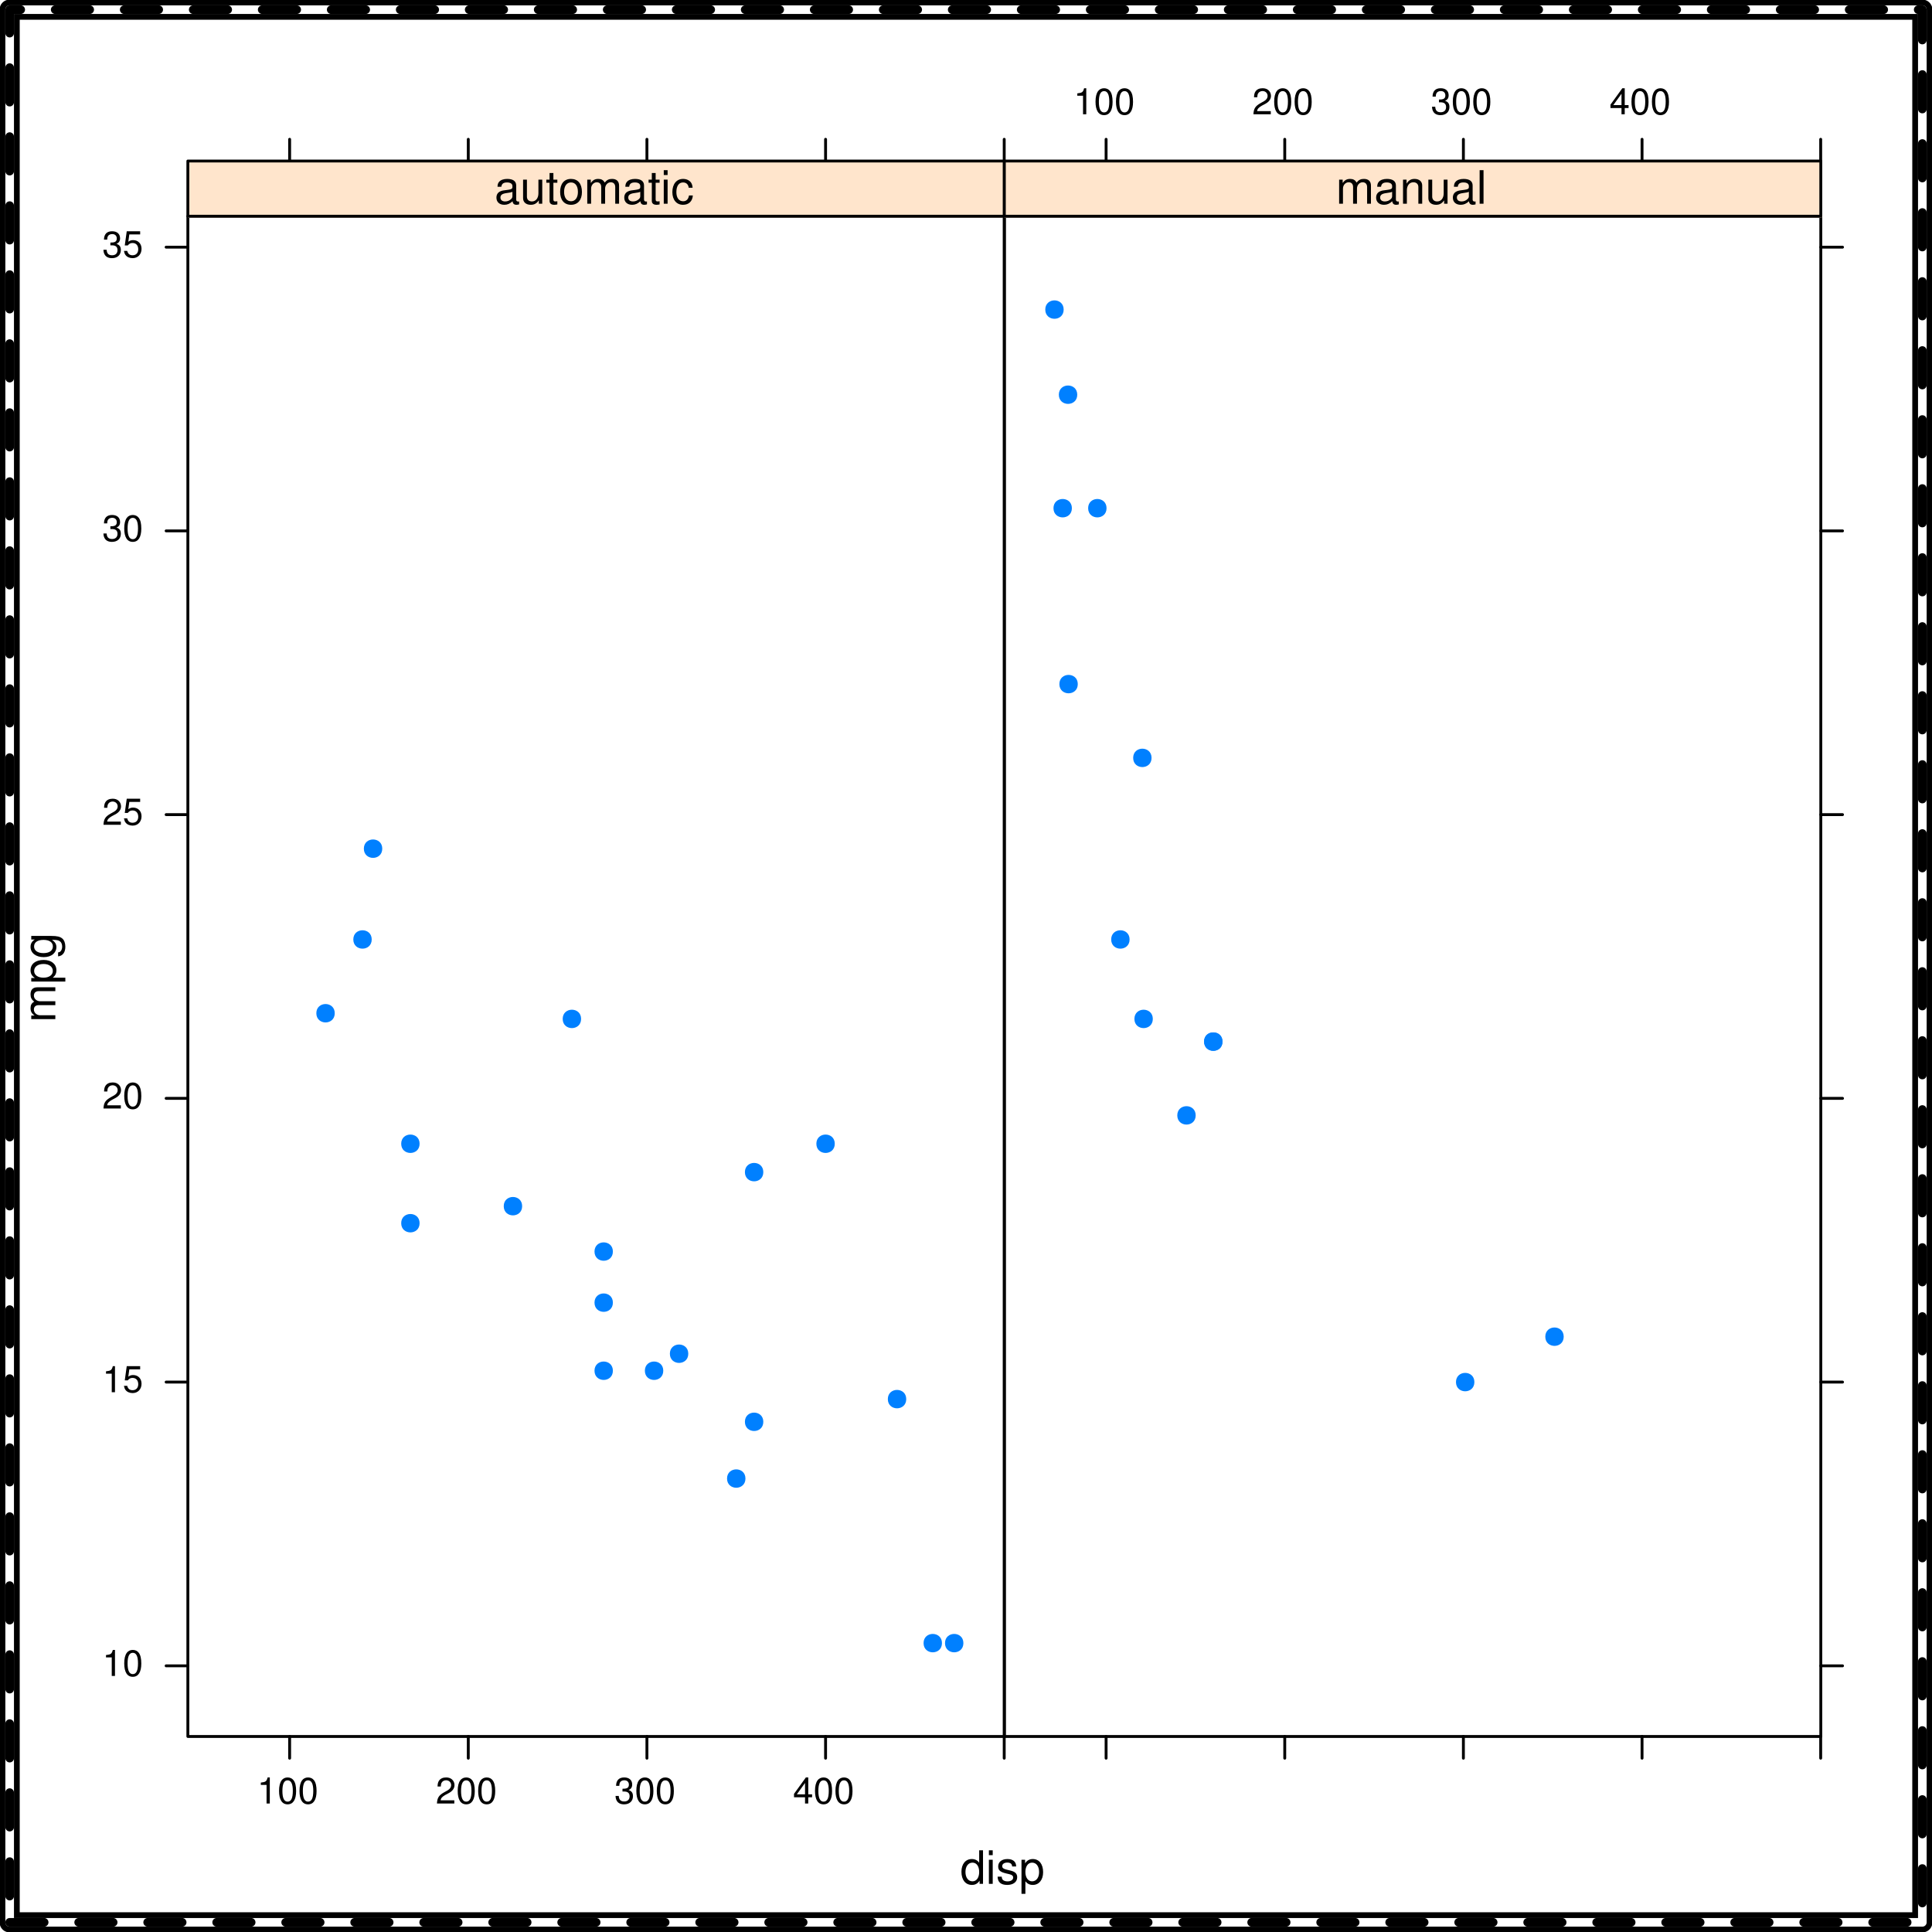 <?xml version="1.0" encoding="UTF-8"?>
<svg xmlns="http://www.w3.org/2000/svg" xmlns:xlink="http://www.w3.org/1999/xlink" width="504pt" height="504pt" viewBox="0 0 504 504" version="1.1">
<defs>
<g>
<symbol overflow="visible" id="glyph0-0">
<path style="stroke:none;" d="M 5.938 -8.75 L 4.938 -8.75 L 4.938 -5.5 C 4.531 -6.125 3.859 -6.469 3.016 -6.469 C 1.375 -6.469 0.312 -5.156 0.312 -3.156 C 0.312 -1.031 1.359 0.281 3.047 0.281 C 3.906 0.281 4.516 -0.047 5.047 -0.828 L 5.047 0 L 5.938 0 Z M 3.188 -5.531 C 4.266 -5.531 4.938 -4.578 4.938 -3.078 C 4.938 -1.625 4.25 -0.656 3.188 -0.656 C 2.094 -0.656 1.359 -1.625 1.359 -3.094 C 1.359 -4.562 2.094 -5.531 3.188 -5.531 Z M 3.188 -5.531 "/>
</symbol>
<symbol overflow="visible" id="glyph0-1">
<path style="stroke:none;" d="M 1.797 -6.281 L 0.797 -6.281 L 0.797 0 L 1.797 0 Z M 1.797 -8.75 L 0.797 -8.75 L 0.797 -7.484 L 1.797 -7.484 Z M 1.797 -8.75 "/>
</symbol>
<symbol overflow="visible" id="glyph0-2">
<path style="stroke:none;" d="M 5.25 -4.531 C 5.25 -5.766 4.422 -6.469 2.969 -6.469 C 1.516 -6.469 0.562 -5.719 0.562 -4.547 C 0.562 -3.562 1.062 -3.094 2.562 -2.734 L 3.484 -2.516 C 4.188 -2.344 4.469 -2.094 4.469 -1.625 C 4.469 -1.047 3.875 -0.641 3 -0.641 C 2.453 -0.641 2 -0.797 1.75 -1.062 C 1.594 -1.25 1.531 -1.422 1.469 -1.875 L 0.406 -1.875 C 0.453 -0.422 1.266 0.281 2.922 0.281 C 4.5 0.281 5.516 -0.5 5.516 -1.719 C 5.516 -2.656 4.984 -3.172 3.734 -3.469 L 2.766 -3.703 C 1.953 -3.891 1.609 -4.156 1.609 -4.594 C 1.609 -5.172 2.125 -5.547 2.938 -5.547 C 3.75 -5.547 4.172 -5.203 4.203 -4.531 Z M 5.25 -4.531 "/>
</symbol>
<symbol overflow="visible" id="glyph0-3">
<path style="stroke:none;" d="M 0.641 2.609 L 1.656 2.609 L 1.656 -0.656 C 2.188 -0.016 2.766 0.281 3.594 0.281 C 5.203 0.281 6.281 -1.031 6.281 -3.031 C 6.281 -5.141 5.25 -6.469 3.578 -6.469 C 2.719 -6.469 2.047 -6.078 1.578 -5.344 L 1.578 -6.281 L 0.641 -6.281 Z M 3.406 -5.531 C 4.516 -5.531 5.234 -4.562 5.234 -3.062 C 5.234 -1.625 4.5 -0.656 3.406 -0.656 C 2.359 -0.656 1.656 -1.625 1.656 -3.094 C 1.656 -4.578 2.359 -5.531 3.406 -5.531 Z M 3.406 -5.531 "/>
</symbol>
<symbol overflow="visible" id="glyph0-4">
<path style="stroke:none;" d="M 6.422 -0.594 C 6.312 -0.562 6.266 -0.562 6.203 -0.562 C 5.859 -0.562 5.656 -0.75 5.656 -1.062 L 5.656 -4.75 C 5.656 -5.875 4.844 -6.469 3.297 -6.469 C 2.391 -6.469 1.625 -6.203 1.219 -5.734 C 0.922 -5.406 0.797 -5.047 0.781 -4.422 L 1.781 -4.422 C 1.875 -5.203 2.328 -5.547 3.266 -5.547 C 4.156 -5.547 4.672 -5.203 4.672 -4.609 L 4.672 -4.344 C 4.672 -3.922 4.422 -3.75 3.625 -3.641 C 2.203 -3.469 1.984 -3.422 1.609 -3.266 C 0.875 -2.969 0.5 -2.406 0.5 -1.578 C 0.5 -0.438 1.297 0.281 2.562 0.281 C 3.359 0.281 4 0 4.703 -0.641 C 4.781 -0.016 5.094 0.281 5.734 0.281 C 5.938 0.281 6.094 0.25 6.422 0.172 Z M 4.672 -1.984 C 4.672 -1.641 4.578 -1.438 4.266 -1.156 C 3.859 -0.797 3.375 -0.594 2.781 -0.594 C 2 -0.594 1.547 -0.969 1.547 -1.609 C 1.547 -2.266 1.984 -2.609 3.062 -2.766 C 4.109 -2.906 4.328 -2.953 4.672 -3.109 Z M 4.672 -1.984 "/>
</symbol>
<symbol overflow="visible" id="glyph0-5">
<path style="stroke:none;" d="M 5.781 0 L 5.781 -6.281 L 4.781 -6.281 L 4.781 -2.719 C 4.781 -1.438 4.109 -0.594 3.078 -0.594 C 2.281 -0.594 1.781 -1.078 1.781 -1.844 L 1.781 -6.281 L 0.781 -6.281 L 0.781 -1.438 C 0.781 -0.391 1.562 0.281 2.781 0.281 C 3.703 0.281 4.297 -0.047 4.891 -0.875 L 4.891 0 Z M 5.781 0 "/>
</symbol>
<symbol overflow="visible" id="glyph0-6">
<path style="stroke:none;" d="M 3.047 -6.281 L 2.016 -6.281 L 2.016 -8.016 L 1.016 -8.016 L 1.016 -6.281 L 0.172 -6.281 L 0.172 -5.469 L 1.016 -5.469 L 1.016 -0.719 C 1.016 -0.078 1.453 0.281 2.234 0.281 C 2.469 0.281 2.719 0.25 3.047 0.188 L 3.047 -0.641 C 2.922 -0.609 2.766 -0.594 2.562 -0.594 C 2.141 -0.594 2.016 -0.719 2.016 -1.156 L 2.016 -5.469 L 3.047 -5.469 Z M 3.047 -6.281 "/>
</symbol>
<symbol overflow="visible" id="glyph0-7">
<path style="stroke:none;" d="M 3.266 -6.469 C 1.5 -6.469 0.438 -5.203 0.438 -3.094 C 0.438 -0.984 1.484 0.281 3.281 0.281 C 5.047 0.281 6.125 -0.984 6.125 -3.047 C 6.125 -5.219 5.078 -6.469 3.266 -6.469 Z M 3.281 -5.547 C 4.406 -5.547 5.078 -4.625 5.078 -3.062 C 5.078 -1.578 4.375 -0.641 3.281 -0.641 C 2.156 -0.641 1.469 -1.578 1.469 -3.094 C 1.469 -4.609 2.156 -5.547 3.281 -5.547 Z M 3.281 -5.547 "/>
</symbol>
<symbol overflow="visible" id="glyph0-8">
<path style="stroke:none;" d="M 0.844 -6.281 L 0.844 0 L 1.844 0 L 1.844 -3.953 C 1.844 -4.859 2.516 -5.594 3.328 -5.594 C 4.062 -5.594 4.484 -5.141 4.484 -4.328 L 4.484 0 L 5.5 0 L 5.5 -3.953 C 5.5 -4.859 6.156 -5.594 6.969 -5.594 C 7.703 -5.594 8.141 -5.125 8.141 -4.328 L 8.141 0 L 9.141 0 L 9.141 -4.719 C 9.141 -5.844 8.5 -6.469 7.312 -6.469 C 6.484 -6.469 5.969 -6.219 5.391 -5.516 C 5.016 -6.188 4.516 -6.469 3.703 -6.469 C 2.859 -6.469 2.297 -6.156 1.766 -5.406 L 1.766 -6.281 Z M 0.844 -6.281 "/>
</symbol>
<symbol overflow="visible" id="glyph0-9">
<path style="stroke:none;" d="M 5.656 -4.172 C 5.609 -4.781 5.469 -5.188 5.234 -5.531 C 4.797 -6.125 4.047 -6.469 3.172 -6.469 C 1.469 -6.469 0.375 -5.125 0.375 -3.031 C 0.375 -1.016 1.453 0.281 3.156 0.281 C 4.656 0.281 5.609 -0.625 5.719 -2.156 L 4.719 -2.156 C 4.547 -1.156 4.031 -0.641 3.188 -0.641 C 2.078 -0.641 1.422 -1.547 1.422 -3.031 C 1.422 -4.609 2.062 -5.547 3.156 -5.547 C 4 -5.547 4.531 -5.047 4.641 -4.172 Z M 5.656 -4.172 "/>
</symbol>
<symbol overflow="visible" id="glyph0-10">
<path style="stroke:none;" d="M 0.844 -6.281 L 0.844 0 L 1.844 0 L 1.844 -3.469 C 1.844 -4.75 2.516 -5.594 3.547 -5.594 C 4.344 -5.594 4.844 -5.109 4.844 -4.359 L 4.844 0 L 5.844 0 L 5.844 -4.75 C 5.844 -5.797 5.062 -6.469 3.859 -6.469 C 2.922 -6.469 2.312 -6.109 1.766 -5.234 L 1.766 -6.281 Z M 0.844 -6.281 "/>
</symbol>
<symbol overflow="visible" id="glyph0-11">
<path style="stroke:none;" d="M 1.828 -8.75 L 0.812 -8.75 L 0.812 0 L 1.828 0 Z M 1.828 -8.75 "/>
</symbol>
<symbol overflow="visible" id="glyph1-0">
<path style="stroke:none;" d="M -6.281 -0.844 L 0 -0.844 L 0 -1.844 L -3.953 -1.844 C -4.859 -1.844 -5.594 -2.516 -5.594 -3.328 C -5.594 -4.062 -5.141 -4.484 -4.328 -4.484 L 0 -4.484 L 0 -5.5 L -3.953 -5.5 C -4.859 -5.5 -5.594 -6.156 -5.594 -6.969 C -5.594 -7.703 -5.125 -8.141 -4.328 -8.141 L 0 -8.141 L 0 -9.141 L -4.719 -9.141 C -5.844 -9.141 -6.469 -8.5 -6.469 -7.312 C -6.469 -6.484 -6.219 -5.969 -5.516 -5.391 C -6.188 -5.016 -6.469 -4.516 -6.469 -3.703 C -6.469 -2.859 -6.156 -2.297 -5.406 -1.766 L -6.281 -1.766 Z M -6.281 -0.844 "/>
</symbol>
<symbol overflow="visible" id="glyph1-1">
<path style="stroke:none;" d="M 2.609 -0.641 L 2.609 -1.656 L -0.656 -1.656 C -0.016 -2.188 0.281 -2.766 0.281 -3.594 C 0.281 -5.203 -1.031 -6.281 -3.031 -6.281 C -5.141 -6.281 -6.469 -5.25 -6.469 -3.578 C -6.469 -2.719 -6.078 -2.047 -5.344 -1.578 L -6.281 -1.578 L -6.281 -0.641 Z M -5.531 -3.406 C -5.531 -4.516 -4.562 -5.234 -3.062 -5.234 C -1.625 -5.234 -0.656 -4.5 -0.656 -3.406 C -0.656 -2.359 -1.625 -1.656 -3.094 -1.656 C -4.578 -1.656 -5.531 -2.359 -5.531 -3.406 Z M -5.531 -3.406 "/>
</symbol>
<symbol overflow="visible" id="glyph1-2">
<path style="stroke:none;" d="M -6.281 -4.938 L -5.375 -4.938 C -6.125 -4.438 -6.469 -3.828 -6.469 -3.031 C -6.469 -1.422 -5.078 -0.344 -3.031 -0.344 C -2 -0.344 -1.156 -0.625 -0.562 -1.141 C -0.031 -1.609 0.281 -2.281 0.281 -2.938 C 0.281 -3.734 -0.062 -4.281 -0.859 -4.844 L -0.531 -4.844 C 0.328 -4.844 0.844 -4.734 1.188 -4.484 C 1.562 -4.219 1.781 -3.703 1.781 -3.094 C 1.781 -2.641 1.656 -2.234 1.438 -1.953 C 1.266 -1.734 1.094 -1.625 0.719 -1.578 L 0.719 -0.547 C 1.906 -0.656 2.609 -1.578 2.609 -3.062 C 2.609 -4 2.312 -4.797 1.812 -5.203 C 1.234 -5.688 0.438 -5.875 -1.031 -5.875 L -6.281 -5.875 Z M -5.547 -3.125 C -5.547 -4.219 -4.625 -4.844 -3.062 -4.844 C -1.562 -4.844 -0.641 -4.203 -0.641 -3.141 C -0.641 -2.047 -1.578 -1.391 -3.094 -1.391 C -4.609 -1.391 -5.547 -2.062 -5.547 -3.125 Z M -5.547 -3.125 "/>
</symbol>
<symbol overflow="visible" id="glyph2-0">
<path style="stroke:none;" d="M 2.484 -4.844 L 2.484 0 L 3.328 0 L 3.328 -6.797 L 2.766 -6.797 C 2.469 -5.75 2.281 -5.609 0.984 -5.453 L 0.984 -4.844 Z M 2.484 -4.844 "/>
</symbol>
<symbol overflow="visible" id="glyph2-1">
<path style="stroke:none;" d="M 2.641 -6.797 C 2 -6.797 1.422 -6.531 1.078 -6.047 C 0.641 -5.453 0.406 -4.547 0.406 -3.297 C 0.406 -1 1.188 0.219 2.641 0.219 C 4.078 0.219 4.859 -1 4.859 -3.234 C 4.859 -4.562 4.656 -5.438 4.203 -6.047 C 3.844 -6.531 3.281 -6.797 2.641 -6.797 Z M 2.641 -6.047 C 3.547 -6.047 4 -5.125 4 -3.312 C 4 -1.375 3.562 -0.484 2.625 -0.484 C 1.734 -0.484 1.281 -1.422 1.281 -3.281 C 1.281 -5.141 1.734 -6.047 2.641 -6.047 Z M 2.641 -6.047 "/>
</symbol>
<symbol overflow="visible" id="glyph2-2">
<path style="stroke:none;" d="M 4.562 -6.797 L 1.062 -6.797 L 0.547 -3.094 L 1.328 -3.094 C 1.719 -3.562 2.047 -3.734 2.578 -3.734 C 3.484 -3.734 4.062 -3.109 4.062 -2.094 C 4.062 -1.125 3.484 -0.531 2.578 -0.531 C 1.828 -0.531 1.375 -0.906 1.188 -1.672 L 0.328 -1.672 C 0.453 -1.109 0.547 -0.844 0.75 -0.594 C 1.125 -0.078 1.828 0.219 2.594 0.219 C 3.969 0.219 4.922 -0.781 4.922 -2.219 C 4.922 -3.562 4.031 -4.484 2.719 -4.484 C 2.25 -4.484 1.859 -4.359 1.469 -4.062 L 1.734 -5.969 L 4.562 -5.969 Z M 4.562 -6.797 "/>
</symbol>
<symbol overflow="visible" id="glyph2-3">
<path style="stroke:none;" d="M 4.859 -0.828 L 1.281 -0.828 C 1.359 -1.391 1.672 -1.75 2.5 -2.234 L 3.469 -2.75 C 4.406 -3.266 4.906 -3.969 4.906 -4.812 C 4.906 -5.375 4.672 -5.906 4.266 -6.266 C 3.859 -6.625 3.375 -6.797 2.719 -6.797 C 1.859 -6.797 1.219 -6.5 0.844 -5.922 C 0.609 -5.562 0.5 -5.125 0.484 -4.438 L 1.328 -4.438 C 1.359 -4.906 1.406 -5.188 1.531 -5.406 C 1.75 -5.812 2.188 -6.062 2.703 -6.062 C 3.469 -6.062 4.031 -5.516 4.031 -4.781 C 4.031 -4.25 3.719 -3.797 3.125 -3.438 L 2.234 -2.938 C 0.812 -2.141 0.406 -1.5 0.328 0 L 4.859 0 Z M 4.859 -0.828 "/>
</symbol>
<symbol overflow="visible" id="glyph2-4">
<path style="stroke:none;" d="M 2.125 -3.125 L 2.578 -3.125 C 3.516 -3.125 3.984 -2.703 3.984 -1.891 C 3.984 -1.031 3.469 -0.531 2.578 -0.531 C 1.656 -0.531 1.203 -0.984 1.156 -1.969 L 0.312 -1.969 C 0.344 -1.422 0.438 -1.078 0.609 -0.766 C 0.953 -0.109 1.625 0.219 2.547 0.219 C 3.953 0.219 4.859 -0.609 4.859 -1.906 C 4.859 -2.766 4.516 -3.25 3.703 -3.516 C 4.344 -3.766 4.656 -4.25 4.656 -4.938 C 4.656 -6.109 3.875 -6.797 2.578 -6.797 C 1.203 -6.797 0.484 -6.047 0.453 -4.609 L 1.297 -4.609 C 1.312 -5.016 1.344 -5.25 1.453 -5.453 C 1.641 -5.828 2.062 -6.062 2.594 -6.062 C 3.344 -6.062 3.797 -5.625 3.797 -4.906 C 3.797 -4.422 3.609 -4.141 3.25 -3.984 C 3.016 -3.891 2.719 -3.844 2.125 -3.844 Z M 2.125 -3.125 "/>
</symbol>
<symbol overflow="visible" id="glyph2-5">
<path style="stroke:none;" d="M 3.141 -1.625 L 3.141 0 L 3.984 0 L 3.984 -1.625 L 4.984 -1.625 L 4.984 -2.391 L 3.984 -2.391 L 3.984 -6.797 L 3.359 -6.797 L 0.266 -2.516 L 0.266 -1.625 Z M 3.141 -2.391 L 1 -2.391 L 3.141 -5.359 Z M 3.141 -2.391 "/>
</symbol>
</g>
<clipPath id="clip1">
  <path d="M 49.008 56.406 L 263 56.406 L 263 453.992 L 49.008 453.992 Z M 49.008 56.406 "/>
</clipPath>
<clipPath id="clip2">
  <path d="M 49.008 42.008 L 263 42.008 L 263 57.406 L 49.008 57.406 Z M 49.008 42.008 "/>
</clipPath>
<clipPath id="clip3">
  <path d="M 262 56.406 L 475.992 56.406 L 475.992 453.992 L 262 453.992 Z M 262 56.406 "/>
</clipPath>
<clipPath id="clip4">
  <path d="M 262 42.008 L 475.992 42.008 L 475.992 57.406 L 262 57.406 Z M 262 42.008 "/>
</clipPath>
</defs>
<g id="surface11">
<rect x="0" y="0" width="504" height="504" style="fill:rgb(100%,100%,100%);fill-opacity:1;stroke:none;"/>
<g style="fill:rgb(0%,0%,0%);fill-opacity:1;">
  <use xlink:href="#glyph0-0" x="250.5" y="491.436"/>
  <use xlink:href="#glyph0-1" x="257.172" y="491.436"/>
  <use xlink:href="#glyph0-2" x="259.836" y="491.436"/>
  <use xlink:href="#glyph0-3" x="265.836" y="491.436"/>
</g>
<g style="fill:rgb(0%,0%,0%);fill-opacity:1;">
  <use xlink:href="#glyph1-0" x="14.436" y="266.699"/>
  <use xlink:href="#glyph1-1" x="14.436" y="256.703"/>
  <use xlink:href="#glyph1-2" x="14.436" y="250.031"/>
</g>
<path style="fill:none;stroke-width:0.75;stroke-linecap:round;stroke-linejoin:round;stroke:rgb(0%,0%,0%);stroke-opacity:1;stroke-miterlimit:10;" d="M 75.555 42.008 L 75.555 36.34 "/>
<path style="fill:none;stroke-width:0.75;stroke-linecap:round;stroke-linejoin:round;stroke:rgb(0%,0%,0%);stroke-opacity:1;stroke-miterlimit:10;" d="M 122.16 42.008 L 122.16 36.34 "/>
<path style="fill:none;stroke-width:0.75;stroke-linecap:round;stroke-linejoin:round;stroke:rgb(0%,0%,0%);stroke-opacity:1;stroke-miterlimit:10;" d="M 168.762 42.008 L 168.762 36.34 "/>
<path style="fill:none;stroke-width:0.75;stroke-linecap:round;stroke-linejoin:round;stroke:rgb(0%,0%,0%);stroke-opacity:1;stroke-miterlimit:10;" d="M 215.367 42.008 L 215.367 36.34 "/>
<path style="fill:none;stroke-width:0.75;stroke-linecap:round;stroke-linejoin:round;stroke:rgb(0%,0%,0%);stroke-opacity:1;stroke-miterlimit:10;" d="M 261.969 42.008 L 261.969 36.34 "/>
<path style="fill:none;stroke-width:0.75;stroke-linecap:round;stroke-linejoin:round;stroke:rgb(0%,0%,0%);stroke-opacity:1;stroke-miterlimit:10;" d="M 49.008 434.562 L 43.34 434.562 "/>
<path style="fill:none;stroke-width:0.75;stroke-linecap:round;stroke-linejoin:round;stroke:rgb(0%,0%,0%);stroke-opacity:1;stroke-miterlimit:10;" d="M 49.008 360.543 L 43.34 360.543 "/>
<path style="fill:none;stroke-width:0.75;stroke-linecap:round;stroke-linejoin:round;stroke:rgb(0%,0%,0%);stroke-opacity:1;stroke-miterlimit:10;" d="M 49.008 286.527 L 43.34 286.527 "/>
<path style="fill:none;stroke-width:0.75;stroke-linecap:round;stroke-linejoin:round;stroke:rgb(0%,0%,0%);stroke-opacity:1;stroke-miterlimit:10;" d="M 49.008 212.512 L 43.34 212.512 "/>
<path style="fill:none;stroke-width:0.75;stroke-linecap:round;stroke-linejoin:round;stroke:rgb(0%,0%,0%);stroke-opacity:1;stroke-miterlimit:10;" d="M 49.008 138.492 L 43.34 138.492 "/>
<path style="fill:none;stroke-width:0.75;stroke-linecap:round;stroke-linejoin:round;stroke:rgb(0%,0%,0%);stroke-opacity:1;stroke-miterlimit:10;" d="M 49.008 64.477 L 43.34 64.477 "/>
<g style="fill:rgb(0%,0%,0%);fill-opacity:1;">
  <use xlink:href="#glyph2-0" x="26.668" y="437.21"/>
  <use xlink:href="#glyph2-1" x="32.002" y="437.21"/>
</g>
<g style="fill:rgb(0%,0%,0%);fill-opacity:1;">
  <use xlink:href="#glyph2-0" x="26.668" y="363.19"/>
  <use xlink:href="#glyph2-2" x="32.002" y="363.19"/>
</g>
<g style="fill:rgb(0%,0%,0%);fill-opacity:1;">
  <use xlink:href="#glyph2-3" x="26.668" y="289.175"/>
  <use xlink:href="#glyph2-1" x="32.002" y="289.175"/>
</g>
<g style="fill:rgb(0%,0%,0%);fill-opacity:1;">
  <use xlink:href="#glyph2-3" x="26.668" y="215.159"/>
  <use xlink:href="#glyph2-2" x="32.002" y="215.159"/>
</g>
<g style="fill:rgb(0%,0%,0%);fill-opacity:1;">
  <use xlink:href="#glyph2-4" x="26.668" y="141.14"/>
  <use xlink:href="#glyph2-1" x="32.002" y="141.14"/>
</g>
<g style="fill:rgb(0%,0%,0%);fill-opacity:1;">
  <use xlink:href="#glyph2-4" x="26.668" y="67.124"/>
  <use xlink:href="#glyph2-2" x="32.002" y="67.124"/>
</g>
<path style="fill:none;stroke-width:0.75;stroke-linecap:round;stroke-linejoin:round;stroke:rgb(0%,0%,0%);stroke-opacity:1;stroke-miterlimit:10;" d="M 75.555 452.992 L 75.555 458.66 "/>
<path style="fill:none;stroke-width:0.75;stroke-linecap:round;stroke-linejoin:round;stroke:rgb(0%,0%,0%);stroke-opacity:1;stroke-miterlimit:10;" d="M 122.16 452.992 L 122.16 458.66 "/>
<path style="fill:none;stroke-width:0.75;stroke-linecap:round;stroke-linejoin:round;stroke:rgb(0%,0%,0%);stroke-opacity:1;stroke-miterlimit:10;" d="M 168.762 452.992 L 168.762 458.66 "/>
<path style="fill:none;stroke-width:0.75;stroke-linecap:round;stroke-linejoin:round;stroke:rgb(0%,0%,0%);stroke-opacity:1;stroke-miterlimit:10;" d="M 215.367 452.992 L 215.367 458.66 "/>
<path style="fill:none;stroke-width:0.75;stroke-linecap:round;stroke-linejoin:round;stroke:rgb(0%,0%,0%);stroke-opacity:1;stroke-miterlimit:10;" d="M 261.969 452.992 L 261.969 458.66 "/>
<g style="fill:rgb(0%,0%,0%);fill-opacity:1;">
  <use xlink:href="#glyph2-0" x="67.055" y="470.479"/>
  <use xlink:href="#glyph2-1" x="72.389" y="470.479"/>
  <use xlink:href="#glyph2-1" x="77.723" y="470.479"/>
</g>
<g style="fill:rgb(0%,0%,0%);fill-opacity:1;">
  <use xlink:href="#glyph2-3" x="113.66" y="470.479"/>
  <use xlink:href="#glyph2-1" x="118.994" y="470.479"/>
  <use xlink:href="#glyph2-1" x="124.328" y="470.479"/>
</g>
<g style="fill:rgb(0%,0%,0%);fill-opacity:1;">
  <use xlink:href="#glyph2-4" x="160.262" y="470.479"/>
  <use xlink:href="#glyph2-1" x="165.596" y="470.479"/>
  <use xlink:href="#glyph2-1" x="170.93" y="470.479"/>
</g>
<g style="fill:rgb(0%,0%,0%);fill-opacity:1;">
  <use xlink:href="#glyph2-5" x="206.867" y="470.479"/>
  <use xlink:href="#glyph2-1" x="212.201" y="470.479"/>
  <use xlink:href="#glyph2-1" x="217.535" y="470.479"/>
</g>
<g clip-path="url(#clip1)" clip-rule="nonzero">
<path style=" stroke:none;fill-rule:nonzero;fill:rgb(0%,50.196%,100%);fill-opacity:1;" d="M 151.59 265.801 C 151.59 269.004 146.789 269.004 146.789 265.801 C 146.789 262.602 151.59 262.602 151.59 265.801 "/>
<path style=" stroke:none;fill-rule:nonzero;fill:rgb(0%,50.196%,100%);fill-opacity:1;" d="M 199.125 305.773 C 199.125 308.973 194.324 308.973 194.324 305.773 C 194.324 302.57 199.125 302.57 199.125 305.773 "/>
<path style=" stroke:none;fill-rule:nonzero;fill:rgb(0%,50.196%,100%);fill-opacity:1;" d="M 136.211 314.652 C 136.211 317.855 131.41 317.855 131.41 314.652 C 131.41 311.453 136.211 311.453 136.211 314.652 "/>
<path style=" stroke:none;fill-rule:nonzero;fill:rgb(0%,50.196%,100%);fill-opacity:1;" d="M 199.125 370.906 C 199.125 374.105 194.324 374.105 194.324 370.906 C 194.324 367.707 199.125 367.707 199.125 370.906 "/>
<path style=" stroke:none;fill-rule:nonzero;fill:rgb(0%,50.196%,100%);fill-opacity:1;" d="M 99.719 221.391 C 99.719 224.594 94.918 224.594 94.918 221.391 C 94.918 218.191 99.719 218.191 99.719 221.391 "/>
<path style=" stroke:none;fill-rule:nonzero;fill:rgb(0%,50.196%,100%);fill-opacity:1;" d="M 96.969 245.078 C 96.969 248.277 92.168 248.277 92.168 245.078 C 92.168 241.879 96.969 241.879 96.969 245.078 "/>
<path style=" stroke:none;fill-rule:nonzero;fill:rgb(0%,50.196%,100%);fill-opacity:1;" d="M 109.461 298.371 C 109.461 301.57 104.66 301.57 104.66 298.371 C 104.66 295.172 109.461 295.172 109.461 298.371 "/>
<path style=" stroke:none;fill-rule:nonzero;fill:rgb(0%,50.196%,100%);fill-opacity:1;" d="M 109.461 319.094 C 109.461 322.297 104.66 322.297 104.66 319.094 C 104.66 315.895 109.461 315.895 109.461 319.094 "/>
<path style=" stroke:none;fill-rule:nonzero;fill:rgb(0%,50.196%,100%);fill-opacity:1;" d="M 159.883 339.82 C 159.883 343.02 155.086 343.02 155.086 339.82 C 155.086 336.621 159.883 336.621 159.883 339.82 "/>
<path style=" stroke:none;fill-rule:nonzero;fill:rgb(0%,50.196%,100%);fill-opacity:1;" d="M 159.883 326.496 C 159.883 329.695 155.086 329.695 155.086 326.496 C 155.086 323.297 159.883 323.297 159.883 326.496 "/>
<path style=" stroke:none;fill-rule:nonzero;fill:rgb(0%,50.196%,100%);fill-opacity:1;" d="M 159.883 357.582 C 159.883 360.785 155.086 360.785 155.086 357.582 C 155.086 354.383 159.883 354.383 159.883 357.582 "/>
<path style=" stroke:none;fill-rule:nonzero;fill:rgb(0%,50.196%,100%);fill-opacity:1;" d="M 251.32 428.641 C 251.32 431.84 246.523 431.84 246.523 428.641 C 246.523 425.441 251.32 425.441 251.32 428.641 "/>
<path style=" stroke:none;fill-rule:nonzero;fill:rgb(0%,50.196%,100%);fill-opacity:1;" d="M 245.73 428.641 C 245.73 431.84 240.93 431.84 240.93 428.641 C 240.93 425.441 245.73 425.441 245.73 428.641 "/>
<path style=" stroke:none;fill-rule:nonzero;fill:rgb(0%,50.196%,100%);fill-opacity:1;" d="M 236.41 364.984 C 236.41 368.188 231.609 368.188 231.609 364.984 C 231.609 361.785 236.41 361.785 236.41 364.984 "/>
<path style=" stroke:none;fill-rule:nonzero;fill:rgb(0%,50.196%,100%);fill-opacity:1;" d="M 87.324 264.32 C 87.324 267.523 82.523 267.523 82.523 264.32 C 82.523 261.121 87.324 261.121 87.324 264.32 "/>
<path style=" stroke:none;fill-rule:nonzero;fill:rgb(0%,50.196%,100%);fill-opacity:1;" d="M 179.551 353.145 C 179.551 356.344 174.75 356.344 174.75 353.145 C 174.75 349.941 179.551 349.941 179.551 353.145 "/>
<path style=" stroke:none;fill-rule:nonzero;fill:rgb(0%,50.196%,100%);fill-opacity:1;" d="M 173.027 357.582 C 173.027 360.785 168.227 360.785 168.227 357.582 C 168.227 354.383 173.027 354.383 173.027 357.582 "/>
<path style=" stroke:none;fill-rule:nonzero;fill:rgb(0%,50.196%,100%);fill-opacity:1;" d="M 194.465 385.711 C 194.465 388.91 189.664 388.91 189.664 385.711 C 189.664 382.512 194.465 382.512 194.465 385.711 "/>
<path style=" stroke:none;fill-rule:nonzero;fill:rgb(0%,50.196%,100%);fill-opacity:1;" d="M 217.766 298.371 C 217.766 301.57 212.965 301.57 212.965 298.371 C 212.965 295.172 217.766 295.172 217.766 298.371 "/>
</g>
<path style="fill:none;stroke-width:0.75;stroke-linecap:round;stroke-linejoin:round;stroke:rgb(0%,0%,0%);stroke-opacity:1;stroke-miterlimit:10;" d="M 49.008 452.992 L 262 452.992 L 262 56.406 L 49.008 56.406 Z M 49.008 452.992 "/>
<g clip-path="url(#clip2)" clip-rule="nonzero">
<path style="fill-rule:nonzero;fill:rgb(100%,89.804%,80%);fill-opacity:1;stroke-width:0.75;stroke-linecap:round;stroke-linejoin:round;stroke:rgb(100%,89.804%,80%);stroke-opacity:1;stroke-miterlimit:10;" d="M 49.008 56.406 L 262 56.406 L 262 42.008 L 49.008 42.008 Z M 49.008 56.406 "/>
<g style="fill:rgb(0%,0%,0%);fill-opacity:1;">
  <use xlink:href="#glyph0-4" x="129.004" y="53.143"/>
  <use xlink:href="#glyph0-5" x="135.676" y="53.143"/>
  <use xlink:href="#glyph0-6" x="142.348" y="53.143"/>
  <use xlink:href="#glyph0-7" x="145.684" y="53.143"/>
  <use xlink:href="#glyph0-8" x="152.355" y="53.143"/>
  <use xlink:href="#glyph0-4" x="162.352" y="53.143"/>
  <use xlink:href="#glyph0-6" x="169.023" y="53.143"/>
  <use xlink:href="#glyph0-1" x="172.359" y="53.143"/>
  <use xlink:href="#glyph0-9" x="175.023" y="53.143"/>
</g>
</g>
<path style="fill:none;stroke-width:0.75;stroke-linecap:round;stroke-linejoin:round;stroke:rgb(0%,0%,0%);stroke-opacity:1;stroke-miterlimit:10;" d="M 49.008 56.406 L 262 56.406 L 262 42.008 L 49.008 42.008 Z M 49.008 56.406 "/>
<path style="fill:none;stroke-width:0.75;stroke-linecap:round;stroke-linejoin:round;stroke:rgb(0%,0%,0%);stroke-opacity:1;stroke-miterlimit:10;" d="M 288.547 42.008 L 288.547 36.34 "/>
<path style="fill:none;stroke-width:0.75;stroke-linecap:round;stroke-linejoin:round;stroke:rgb(0%,0%,0%);stroke-opacity:1;stroke-miterlimit:10;" d="M 335.152 42.008 L 335.152 36.34 "/>
<path style="fill:none;stroke-width:0.75;stroke-linecap:round;stroke-linejoin:round;stroke:rgb(0%,0%,0%);stroke-opacity:1;stroke-miterlimit:10;" d="M 381.754 42.008 L 381.754 36.34 "/>
<path style="fill:none;stroke-width:0.75;stroke-linecap:round;stroke-linejoin:round;stroke:rgb(0%,0%,0%);stroke-opacity:1;stroke-miterlimit:10;" d="M 428.359 42.008 L 428.359 36.34 "/>
<path style="fill:none;stroke-width:0.75;stroke-linecap:round;stroke-linejoin:round;stroke:rgb(0%,0%,0%);stroke-opacity:1;stroke-miterlimit:10;" d="M 474.961 42.008 L 474.961 36.34 "/>
<g style="fill:rgb(0%,0%,0%);fill-opacity:1;">
  <use xlink:href="#glyph2-0" x="280.047" y="29.815"/>
  <use xlink:href="#glyph2-1" x="285.381" y="29.815"/>
  <use xlink:href="#glyph2-1" x="290.715" y="29.815"/>
</g>
<g style="fill:rgb(0%,0%,0%);fill-opacity:1;">
  <use xlink:href="#glyph2-3" x="326.652" y="29.815"/>
  <use xlink:href="#glyph2-1" x="331.986" y="29.815"/>
  <use xlink:href="#glyph2-1" x="337.32" y="29.815"/>
</g>
<g style="fill:rgb(0%,0%,0%);fill-opacity:1;">
  <use xlink:href="#glyph2-4" x="373.254" y="29.815"/>
  <use xlink:href="#glyph2-1" x="378.588" y="29.815"/>
  <use xlink:href="#glyph2-1" x="383.922" y="29.815"/>
</g>
<g style="fill:rgb(0%,0%,0%);fill-opacity:1;">
  <use xlink:href="#glyph2-5" x="419.859" y="29.815"/>
  <use xlink:href="#glyph2-1" x="425.193" y="29.815"/>
  <use xlink:href="#glyph2-1" x="430.527" y="29.815"/>
</g>
<path style="fill:none;stroke-width:0.75;stroke-linecap:round;stroke-linejoin:round;stroke:rgb(0%,0%,0%);stroke-opacity:1;stroke-miterlimit:10;" d="M 288.547 452.992 L 288.547 458.66 "/>
<path style="fill:none;stroke-width:0.75;stroke-linecap:round;stroke-linejoin:round;stroke:rgb(0%,0%,0%);stroke-opacity:1;stroke-miterlimit:10;" d="M 335.152 452.992 L 335.152 458.66 "/>
<path style="fill:none;stroke-width:0.75;stroke-linecap:round;stroke-linejoin:round;stroke:rgb(0%,0%,0%);stroke-opacity:1;stroke-miterlimit:10;" d="M 381.754 452.992 L 381.754 458.66 "/>
<path style="fill:none;stroke-width:0.75;stroke-linecap:round;stroke-linejoin:round;stroke:rgb(0%,0%,0%);stroke-opacity:1;stroke-miterlimit:10;" d="M 428.359 452.992 L 428.359 458.66 "/>
<path style="fill:none;stroke-width:0.75;stroke-linecap:round;stroke-linejoin:round;stroke:rgb(0%,0%,0%);stroke-opacity:1;stroke-miterlimit:10;" d="M 474.961 452.992 L 474.961 458.66 "/>
<path style="fill:none;stroke-width:0.75;stroke-linecap:round;stroke-linejoin:round;stroke:rgb(0%,0%,0%);stroke-opacity:1;stroke-miterlimit:10;" d="M 474.992 434.562 L 480.66 434.562 "/>
<path style="fill:none;stroke-width:0.75;stroke-linecap:round;stroke-linejoin:round;stroke:rgb(0%,0%,0%);stroke-opacity:1;stroke-miterlimit:10;" d="M 474.992 360.543 L 480.66 360.543 "/>
<path style="fill:none;stroke-width:0.75;stroke-linecap:round;stroke-linejoin:round;stroke:rgb(0%,0%,0%);stroke-opacity:1;stroke-miterlimit:10;" d="M 474.992 286.527 L 480.66 286.527 "/>
<path style="fill:none;stroke-width:0.75;stroke-linecap:round;stroke-linejoin:round;stroke:rgb(0%,0%,0%);stroke-opacity:1;stroke-miterlimit:10;" d="M 474.992 212.512 L 480.66 212.512 "/>
<path style="fill:none;stroke-width:0.75;stroke-linecap:round;stroke-linejoin:round;stroke:rgb(0%,0%,0%);stroke-opacity:1;stroke-miterlimit:10;" d="M 474.992 138.492 L 480.66 138.492 "/>
<path style="fill:none;stroke-width:0.75;stroke-linecap:round;stroke-linejoin:round;stroke:rgb(0%,0%,0%);stroke-opacity:1;stroke-miterlimit:10;" d="M 474.992 64.477 L 480.66 64.477 "/>
<g clip-path="url(#clip3)" clip-rule="nonzero">
<path style=" stroke:none;fill-rule:nonzero;fill:rgb(0%,50.196%,100%);fill-opacity:1;" d="M 318.91 271.723 C 318.91 274.926 314.109 274.926 314.109 271.723 C 314.109 268.523 318.91 268.523 318.91 271.723 "/>
<path style=" stroke:none;fill-rule:nonzero;fill:rgb(0%,50.196%,100%);fill-opacity:1;" d="M 318.91 271.723 C 318.91 274.926 314.109 274.926 314.109 271.723 C 314.109 268.523 318.91 268.523 318.91 271.723 "/>
<path style=" stroke:none;fill-rule:nonzero;fill:rgb(0%,50.196%,100%);fill-opacity:1;" d="M 294.676 245.078 C 294.676 248.277 289.875 248.277 289.875 245.078 C 289.875 241.879 294.676 241.879 294.676 245.078 "/>
<path style=" stroke:none;fill-rule:nonzero;fill:rgb(0%,50.196%,100%);fill-opacity:1;" d="M 281.02 102.965 C 281.02 106.164 276.219 106.164 276.219 102.965 C 276.219 99.766 281.02 99.766 281.02 102.965 "/>
<path style=" stroke:none;fill-rule:nonzero;fill:rgb(0%,50.196%,100%);fill-opacity:1;" d="M 279.621 132.57 C 279.621 135.773 274.82 135.773 274.82 132.57 C 274.82 129.371 279.621 129.371 279.621 132.57 "/>
<path style=" stroke:none;fill-rule:nonzero;fill:rgb(0%,50.196%,100%);fill-opacity:1;" d="M 277.477 80.758 C 277.477 83.961 272.68 83.961 272.68 80.758 C 272.68 77.559 277.477 77.559 277.477 80.758 "/>
<path style=" stroke:none;fill-rule:nonzero;fill:rgb(0%,50.196%,100%);fill-opacity:1;" d="M 281.16 178.461 C 281.16 181.664 276.359 181.664 276.359 178.461 C 276.359 175.262 281.16 175.262 281.16 178.461 "/>
<path style=" stroke:none;fill-rule:nonzero;fill:rgb(0%,50.196%,100%);fill-opacity:1;" d="M 300.406 197.707 C 300.406 200.906 295.609 200.906 295.609 197.707 C 295.609 194.508 300.406 194.508 300.406 197.707 "/>
<path style=" stroke:none;fill-rule:nonzero;fill:rgb(0%,50.196%,100%);fill-opacity:1;" d="M 288.664 132.57 C 288.664 135.773 283.863 135.773 283.863 132.57 C 283.863 129.371 288.664 129.371 288.664 132.57 "/>
<path style=" stroke:none;fill-rule:nonzero;fill:rgb(0%,50.196%,100%);fill-opacity:1;" d="M 407.922 348.703 C 407.922 351.902 403.121 351.902 403.121 348.703 C 403.121 345.5 407.922 345.5 407.922 348.703 "/>
<path style=" stroke:none;fill-rule:nonzero;fill:rgb(0%,50.196%,100%);fill-opacity:1;" d="M 311.918 290.969 C 311.918 294.168 307.117 294.168 307.117 290.969 C 307.117 287.77 311.918 287.77 311.918 290.969 "/>
<path style=" stroke:none;fill-rule:nonzero;fill:rgb(0%,50.196%,100%);fill-opacity:1;" d="M 384.621 360.543 C 384.621 363.746 379.82 363.746 379.82 360.543 C 379.82 357.344 384.621 357.344 384.621 360.543 "/>
<path style=" stroke:none;fill-rule:nonzero;fill:rgb(0%,50.196%,100%);fill-opacity:1;" d="M 300.734 265.801 C 300.734 269.004 295.934 269.004 295.934 265.801 C 295.934 262.602 300.734 262.602 300.734 265.801 "/>
</g>
<path style="fill:none;stroke-width:0.75;stroke-linecap:round;stroke-linejoin:round;stroke:rgb(0%,0%,0%);stroke-opacity:1;stroke-miterlimit:10;" d="M 262 452.992 L 474.992 452.992 L 474.992 56.406 L 262 56.406 Z M 262 452.992 "/>
<g clip-path="url(#clip4)" clip-rule="nonzero">
<path style="fill-rule:nonzero;fill:rgb(100%,89.804%,80%);fill-opacity:1;stroke-width:0.75;stroke-linecap:round;stroke-linejoin:round;stroke:rgb(100%,89.804%,80%);stroke-opacity:1;stroke-miterlimit:10;" d="M 262 56.406 L 474.992 56.406 L 474.992 42.008 L 262 42.008 Z M 262 56.406 "/>
<g style="fill:rgb(0%,0%,0%);fill-opacity:1;">
  <use xlink:href="#glyph0-8" x="348.496" y="53.143"/>
  <use xlink:href="#glyph0-4" x="358.492" y="53.143"/>
  <use xlink:href="#glyph0-10" x="365.164" y="53.143"/>
  <use xlink:href="#glyph0-5" x="371.836" y="53.143"/>
  <use xlink:href="#glyph0-4" x="378.508" y="53.143"/>
  <use xlink:href="#glyph0-11" x="385.18" y="53.143"/>
</g>
</g>
<path style="fill:none;stroke-width:0.75;stroke-linecap:round;stroke-linejoin:round;stroke:rgb(0%,0%,0%);stroke-opacity:1;stroke-miterlimit:10;" d="M 262 56.406 L 474.992 56.406 L 474.992 42.008 L 262 42.008 Z M 262 56.406 "/>
<path style="fill:none;stroke-width:5.25;stroke-linecap:round;stroke-linejoin:round;stroke:rgb(0%,0%,0%);stroke-opacity:1;stroke-miterlimit:10;" d="M 2.52 501.48 L 501.48 501.48 L 501.48 2.52 L 2.52 2.52 Z M 2.52 501.48 "/>
<path style="fill:none;stroke-width:2.25;stroke-linecap:round;stroke-linejoin:round;stroke:rgb(100%,100%,100%);stroke-opacity:1;stroke-miterlimit:10;" d="M 2.52 501.48 L 501.48 501.48 L 501.48 2.52 L 2.52 2.52 Z M 2.52 501.48 "/>
<path style="fill:none;stroke-width:2.25;stroke-linecap:round;stroke-linejoin:round;stroke:rgb(0%,0%,0%);stroke-opacity:1;stroke-dasharray:9,9;stroke-miterlimit:10;" d="M 2.52 501.48 L 501.48 501.48 L 501.48 2.52 L 2.52 2.52 Z M 2.52 501.48 "/>
</g>
</svg>

